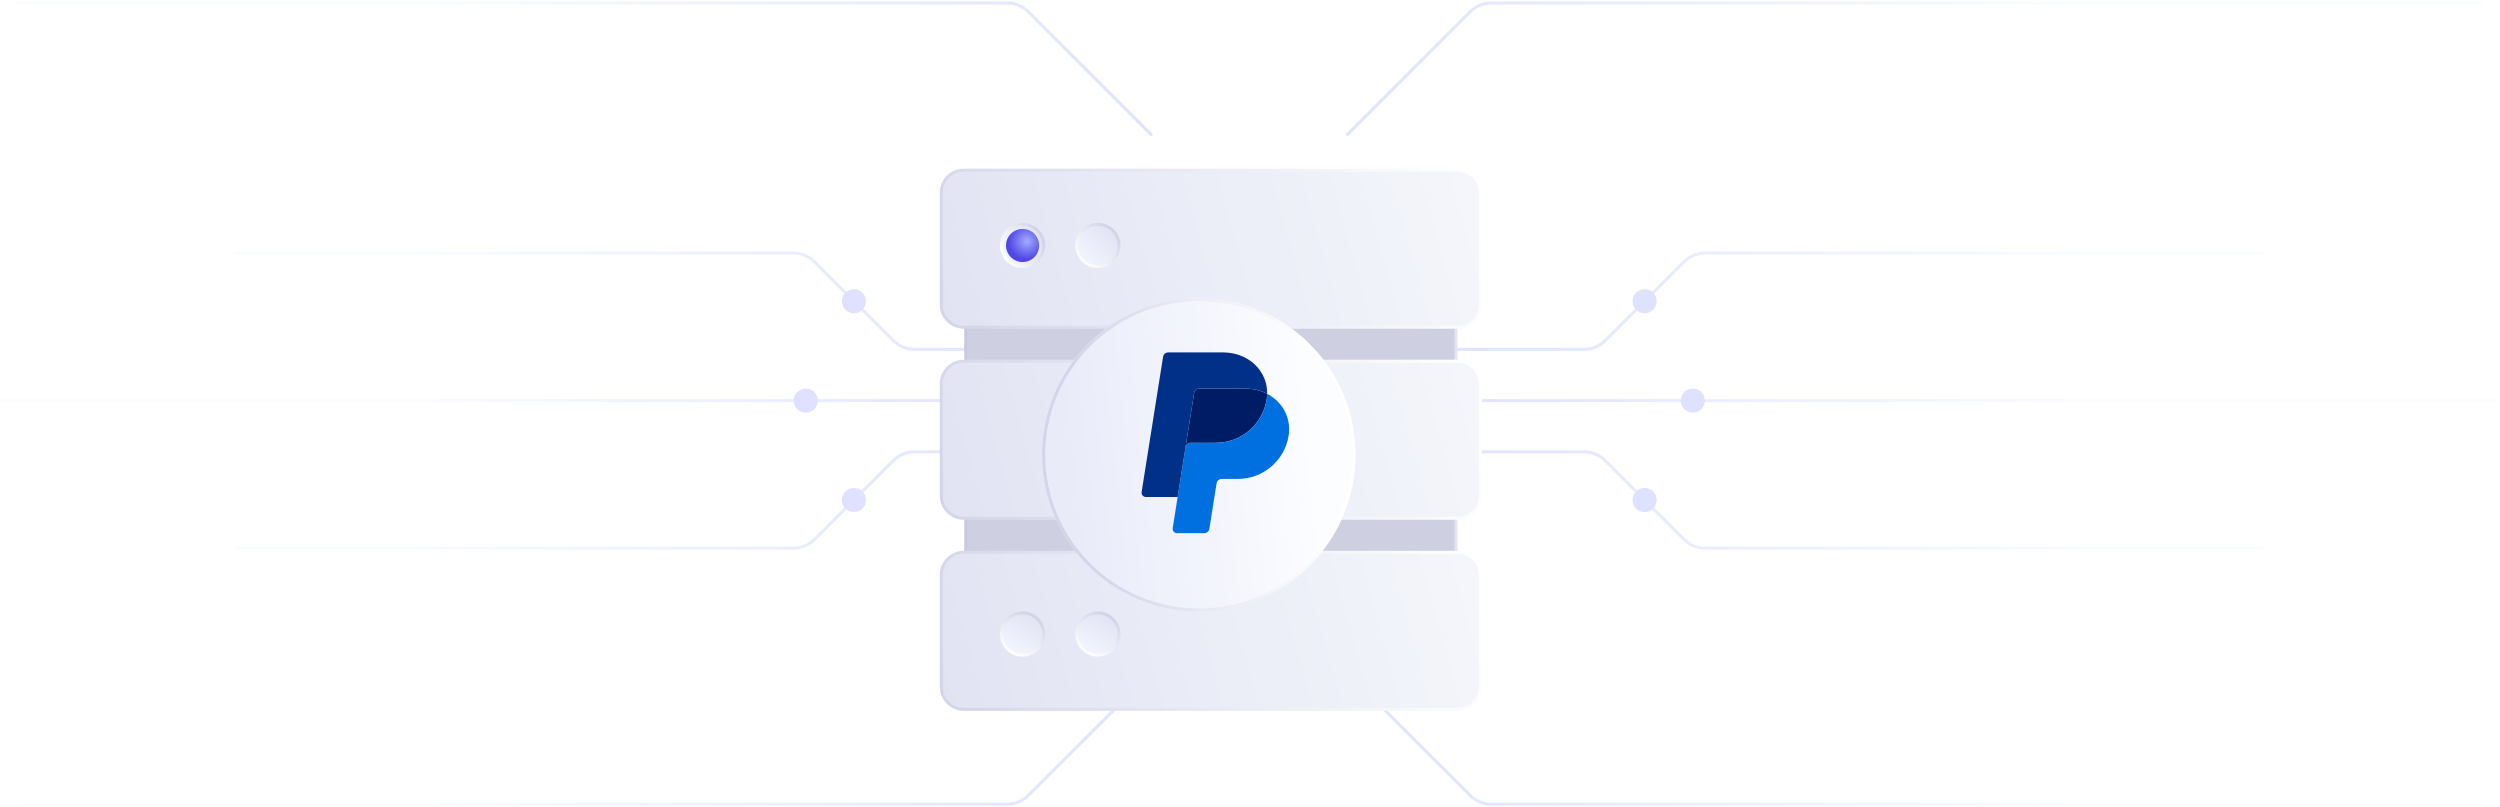 <?xml version="1.0" encoding="UTF-8"?> <svg xmlns="http://www.w3.org/2000/svg" width="830" height="268" viewBox="0 0 830 268" fill="none"><path d="M447 223L488.071 264.071C489.946 265.946 492.49 267 495.142 267H824" stroke="url(#paint0_linear_2421_17099)"></path><path d="M447 45L488.071 3.929C489.946 2.054 492.49 1 495.142 1L824 1" stroke="url(#paint1_linear_2421_17099)"></path><path d="M473 116L525.858 116C528.51 116 531.054 114.946 532.929 113.071L559.071 86.929C560.946 85.054 563.49 84 566.142 84L751.5 84" stroke="url(#paint2_linear_2421_17099)"></path><path d="M473 150L525.858 150C528.51 150 531.054 151.054 532.929 152.929L559.071 179.071C560.946 180.946 563.49 182 566.142 182L751.5 182" stroke="url(#paint3_linear_2421_17099)"></path><path d="M467 133L829.5 133" stroke="url(#paint4_linear_2421_17099)"></path><circle cx="4" cy="4" r="4" transform="matrix(-4.37114e-08 -1 -1 4.37114e-08 550 170)" fill="#DEE1FF"></circle><circle cx="4" cy="4" r="4" transform="matrix(-4.37114e-08 -1 -1 4.37114e-08 566 137)" fill="#DEE1FF"></circle><circle cx="4" cy="4" r="4" transform="matrix(-4.37114e-08 -1 -1 4.37114e-08 550 104)" fill="#DEE2FF"></circle><path d="M382.5 223L341.429 264.071C339.554 265.946 337.01 267 334.358 267H5.5" stroke="url(#paint5_linear_2421_17099)"></path><path d="M382.5 45L341.429 3.929C339.554 2.054 337.01 1 334.358 1L5.5 1" stroke="url(#paint6_linear_2421_17099)"></path><path d="M356.5 116L303.642 116C300.99 116 298.446 114.946 296.571 113.071L270.429 86.929C268.554 85.054 266.01 84 263.358 84L78 84" stroke="url(#paint7_linear_2421_17099)"></path><path d="M356.5 150L303.642 150C300.99 150 298.446 151.054 296.571 152.929L270.429 179.071C268.554 180.946 266.01 182 263.358 182L78 182" stroke="url(#paint8_linear_2421_17099)"></path><path d="M362.5 133L0 133" stroke="url(#paint9_linear_2421_17099)"></path><circle cx="283.5" cy="166" r="4" transform="rotate(-90 283.5 166)" fill="#DEE1FF"></circle><circle cx="267.5" cy="133" r="4" transform="rotate(-90 267.5 133)" fill="#DEE1FF"></circle><circle cx="283.5" cy="100" r="4" transform="rotate(-90 283.5 100)" fill="#DEE2FF"></circle><g filter="url(#filter0_d_2421_17099)"><path d="M332.633 141.999C332.633 137.857 335.991 134.499 340.133 134.499H487.868C492.01 134.499 495.368 137.857 495.368 141.999V179.132C495.368 183.274 492.01 186.632 487.868 186.632H340.133C335.991 186.632 332.633 183.274 332.633 179.132V141.999Z" fill="#CED0E2" stroke="url(#paint10_linear_2421_17099)"></path><path d="M332.633 85.071C332.633 80.929 335.991 77.571 340.133 77.571H487.868C492.01 77.571 495.368 80.929 495.368 85.071V122.204C495.368 126.346 492.01 129.704 487.868 129.704H340.133C335.991 129.704 332.633 126.346 332.633 122.204V85.071Z" fill="#CED0E2" stroke="url(#paint11_linear_2421_17099)"></path><path d="M324.5 51.999C324.5 47.857 327.858 44.499 332 44.499H496C500.142 44.499 503.5 47.857 503.5 51.999V89.132C503.5 93.274 500.142 96.632 496 96.632H332C327.858 96.632 324.5 93.274 324.5 89.132V51.999Z" fill="url(#paint12_linear_2421_17099)" stroke="url(#paint13_linear_2421_17099)"></path><path d="M324.5 115.433C324.5 111.29 327.858 107.933 332 107.933H496C500.142 107.933 503.5 111.29 503.5 115.433V152.565C503.5 156.707 500.142 160.065 496 160.065H332C327.858 160.065 324.5 156.707 324.5 152.565V115.433Z" fill="url(#paint14_linear_2421_17099)" stroke="url(#paint15_linear_2421_17099)"></path><path d="M324.5 178.867C324.5 174.725 327.858 171.367 332 171.367H496C500.142 171.367 503.5 174.725 503.5 178.867V216C503.5 220.142 500.142 223.5 496 223.5H332C327.858 223.5 324.5 220.142 324.5 216V178.867Z" fill="url(#paint16_linear_2421_17099)" stroke="url(#paint17_linear_2421_17099)"></path><g filter="url(#filter1_d_2421_17099)"><circle cx="414" cy="134.999" r="52" fill="url(#paint18_linear_2421_17099)"></circle><circle cx="414" cy="134.999" r="51.5" stroke="url(#paint19_linear_2421_17099)"></circle></g><g clip-path="url(#clip0_2421_17099)"><path d="M410.164 117.001C409.75 117.001 409.35 117.148 409.035 117.415C408.72 117.683 408.512 118.053 408.447 118.46L405.593 136.46L402.97 153L402.969 153.014L402.972 153L405.594 136.46C405.728 135.62 406.455 135.001 407.311 135.001H415.673C424.088 135.001 431.23 128.895 432.535 120.621C432.634 119.992 432.687 119.369 432.699 118.755V118.754H432.698C430.56 117.638 428.049 117.001 425.297 117.001H410.164Z" fill="#001C64"></path><path d="M432.703 118.754C432.691 119.368 432.637 119.992 432.538 120.62C431.234 128.895 424.091 135.001 415.676 135.001H407.314C406.459 135.001 405.731 135.619 405.598 136.46L402.975 153L401.33 163.377C401.298 163.577 401.31 163.782 401.366 163.977C401.421 164.173 401.519 164.354 401.651 164.508C401.784 164.662 401.948 164.786 402.134 164.871C402.319 164.956 402.521 165 402.725 165H411.801C412.215 165 412.615 164.853 412.93 164.585C413.245 164.318 413.454 163.947 413.518 163.541L415.909 148.46C416.043 147.619 416.771 147 417.627 147H422.971C431.386 147 438.528 140.894 439.832 132.62C440.758 126.747 437.786 121.403 432.703 118.754Z" fill="#0070E0"></path><path d="M399.857 105C399.442 105 399.042 105.147 398.727 105.415C398.412 105.683 398.204 106.053 398.139 106.46L391.017 151.376C390.985 151.577 390.998 151.782 391.053 151.977C391.109 152.172 391.206 152.353 391.339 152.508C391.471 152.662 391.636 152.786 391.821 152.871C392.007 152.956 392.208 153 392.412 153H402.974L405.597 136.46L408.451 118.46C408.515 118.053 408.724 117.683 409.039 117.415C409.354 117.148 409.754 117.001 410.168 117.001H425.3C428.052 117.001 430.564 117.639 432.703 118.753C432.848 111.22 426.598 105 418.005 105H399.857Z" fill="#003087"></path></g><circle cx="351.497" cy="69.499" r="7" transform="rotate(60 351.497 69.499)" fill="url(#paint20_linear_2421_17099)" stroke="url(#paint21_linear_2421_17099)"></circle><circle cx="351.5" cy="69.499" r="5.5" transform="rotate(45 351.5 69.499)" fill="url(#paint22_radial_2421_17099)"></circle><circle cx="351.503" cy="198.5" r="7" transform="rotate(30 351.503 198.5)" fill="url(#paint23_linear_2421_17099)" stroke="url(#paint24_linear_2421_17099)"></circle><circle cx="376.5" cy="69.499" r="7" transform="rotate(45 376.5 69.499)" fill="url(#paint25_linear_2421_17099)" stroke="url(#paint26_linear_2421_17099)"></circle><circle cx="376.503" cy="198.5" r="7" transform="rotate(30 376.503 198.5)" fill="url(#paint27_linear_2421_17099)" stroke="url(#paint28_linear_2421_17099)"></circle></g><defs><filter id="filter0_d_2421_17099" x="298.2" y="42.199" width="207.6" height="207.601" filterUnits="userSpaceOnUse" color-interpolation-filters="sRGB"><feFlood flood-opacity="0" result="BackgroundImageFix"></feFlood><feColorMatrix in="SourceAlpha" type="matrix" values="0 0 0 0 0 0 0 0 0 0 0 0 0 0 0 0 0 0 127 0" result="hardAlpha"></feColorMatrix><feOffset dx="-12" dy="12"></feOffset><feGaussianBlur stdDeviation="6.9"></feGaussianBlur><feComposite in2="hardAlpha" operator="out"></feComposite><feColorMatrix type="matrix" values="0 0 0 0 0.845 0 0 0 0 0.85 0 0 0 0 0.879 0 0 0 0.16 0"></feColorMatrix><feBlend mode="normal" in2="BackgroundImageFix" result="effect1_dropShadow_2421_17099"></feBlend><feBlend mode="normal" in="SourceGraphic" in2="effect1_dropShadow_2421_17099" result="shape"></feBlend></filter><filter id="filter1_d_2421_17099" x="347.2" y="76.199" width="125.6" height="125.6" filterUnits="userSpaceOnUse" color-interpolation-filters="sRGB"><feFlood flood-opacity="0" result="BackgroundImageFix"></feFlood><feColorMatrix in="SourceAlpha" type="matrix" values="0 0 0 0 0 0 0 0 0 0 0 0 0 0 0 0 0 0 127 0" result="hardAlpha"></feColorMatrix><feOffset dx="-4" dy="4"></feOffset><feGaussianBlur stdDeviation="5.4"></feGaussianBlur><feComposite in2="hardAlpha" operator="out"></feComposite><feColorMatrix type="matrix" values="0 0 0 0 0.797 0 0 0 0 0.803 0 0 0 0 0.833 0 0 0 0.31 0"></feColorMatrix><feBlend mode="normal" in2="BackgroundImageFix" result="effect1_dropShadow_2421_17099"></feBlend><feBlend mode="normal" in="SourceGraphic" in2="effect1_dropShadow_2421_17099" result="shape"></feBlend></filter><linearGradient id="paint0_linear_2421_17099" x1="447" y1="245" x2="824" y2="245" gradientUnits="userSpaceOnUse"><stop stop-color="#DEE2FF"></stop><stop offset="0.644" stop-color="#FAFCFF"></stop></linearGradient><linearGradient id="paint1_linear_2421_17099" x1="447" y1="23" x2="824" y2="23" gradientUnits="userSpaceOnUse"><stop stop-color="#DEE2FF"></stop><stop offset="0.644" stop-color="#FAFCFF"></stop></linearGradient><linearGradient id="paint2_linear_2421_17099" x1="473" y1="100" x2="751.5" y2="100" gradientUnits="userSpaceOnUse"><stop stop-color="#DEE2FF"></stop><stop offset="0.801" stop-color="#FAFCFF"></stop></linearGradient><linearGradient id="paint3_linear_2421_17099" x1="473" y1="166" x2="751.5" y2="166" gradientUnits="userSpaceOnUse"><stop stop-color="#DEE2FF"></stop><stop offset="0.801" stop-color="#FAFCFF"></stop></linearGradient><linearGradient id="paint4_linear_2421_17099" x1="467" y1="132.5" x2="829.5" y2="132.5" gradientUnits="userSpaceOnUse"><stop stop-color="#DEE2FF"></stop><stop offset="0.614" stop-color="#FAFCFF"></stop></linearGradient><linearGradient id="paint5_linear_2421_17099" x1="382.5" y1="245" x2="5.5" y2="245" gradientUnits="userSpaceOnUse"><stop stop-color="#DEE2FF"></stop><stop offset="0.644" stop-color="#FAFCFF"></stop></linearGradient><linearGradient id="paint6_linear_2421_17099" x1="382.5" y1="23" x2="5.5" y2="23" gradientUnits="userSpaceOnUse"><stop stop-color="#DEE2FF"></stop><stop offset="0.644" stop-color="#FAFCFF"></stop></linearGradient><linearGradient id="paint7_linear_2421_17099" x1="356.5" y1="100" x2="78" y2="100" gradientUnits="userSpaceOnUse"><stop stop-color="#DEE2FF"></stop><stop offset="0.801" stop-color="#FAFCFF"></stop></linearGradient><linearGradient id="paint8_linear_2421_17099" x1="356.5" y1="166" x2="78" y2="166" gradientUnits="userSpaceOnUse"><stop stop-color="#DEE2FF"></stop><stop offset="0.801" stop-color="#FAFCFF"></stop></linearGradient><linearGradient id="paint9_linear_2421_17099" x1="362.5" y1="132.5" x2="2.18557e-08" y2="132.5" gradientUnits="userSpaceOnUse"><stop stop-color="#DEE2FF"></stop><stop offset="0.614" stop-color="#FAFCFF"></stop></linearGradient><linearGradient id="paint10_linear_2421_17099" x1="332.133" y1="160.565" x2="495.868" y2="160.565" gradientUnits="userSpaceOnUse"><stop stop-color="#C7C9DC"></stop><stop offset="1" stop-color="#E1E4F4"></stop></linearGradient><linearGradient id="paint11_linear_2421_17099" x1="332.133" y1="103.638" x2="495.868" y2="103.638" gradientUnits="userSpaceOnUse"><stop stop-color="#C7C9DC"></stop><stop offset="1" stop-color="#E1E4F4"></stop></linearGradient><linearGradient id="paint12_linear_2421_17099" x1="498" y1="45.5" x2="324" y2="94" gradientUnits="userSpaceOnUse"><stop stop-color="#F4F6FB"></stop><stop offset="1" stop-color="#E1E3F3"></stop></linearGradient><linearGradient id="paint13_linear_2421_17099" x1="324" y1="97" x2="500.5" y2="46" gradientUnits="userSpaceOnUse"><stop stop-color="#D3D5E8"></stop><stop offset="1" stop-color="white"></stop></linearGradient><linearGradient id="paint14_linear_2421_17099" x1="498" y1="108.933" x2="324" y2="157.433" gradientUnits="userSpaceOnUse"><stop stop-color="#F4F6FB"></stop><stop offset="1" stop-color="#E1E3F3"></stop></linearGradient><linearGradient id="paint15_linear_2421_17099" x1="324" y1="160.433" x2="500.5" y2="109.433" gradientUnits="userSpaceOnUse"><stop stop-color="#D3D5E8"></stop><stop offset="1" stop-color="white"></stop></linearGradient><linearGradient id="paint16_linear_2421_17099" x1="498" y1="172.368" x2="324" y2="220.868" gradientUnits="userSpaceOnUse"><stop stop-color="#F4F6FB"></stop><stop offset="1" stop-color="#E1E3F3"></stop></linearGradient><linearGradient id="paint17_linear_2421_17099" x1="324" y1="223.868" x2="500.5" y2="172.868" gradientUnits="userSpaceOnUse"><stop stop-color="#D3D5E8"></stop><stop offset="1" stop-color="white"></stop></linearGradient><linearGradient id="paint18_linear_2421_17099" x1="447.5" y1="95.369" x2="366.681" y2="104.356" gradientUnits="userSpaceOnUse"><stop stop-color="#FCFDFF"></stop><stop offset="1" stop-color="#E9EBF9"></stop></linearGradient><linearGradient id="paint19_linear_2421_17099" x1="378" y1="172.893" x2="458.909" y2="165.122" gradientUnits="userSpaceOnUse"><stop stop-color="#D3D5E8"></stop><stop offset="1" stop-color="white"></stop></linearGradient><linearGradient id="paint20_linear_2421_17099" x1="351.497" y1="61.999" x2="351.497" y2="76.999" gradientUnits="userSpaceOnUse"><stop stop-color="#E1E3F3"></stop><stop offset="1" stop-color="#F3F5FF"></stop></linearGradient><linearGradient id="paint21_linear_2421_17099" x1="351.497" y1="61.999" x2="351.497" y2="76.999" gradientUnits="userSpaceOnUse"><stop stop-color="#D0D2E6"></stop><stop offset="1" stop-color="white"></stop></linearGradient><radialGradient id="paint22_radial_2421_17099" cx="0" cy="0" r="1" gradientUnits="userSpaceOnUse" gradientTransform="translate(351.5 67.499) rotate(55.008) scale(6.103)"><stop stop-color="#A1ACFF"></stop><stop offset="1" stop-color="#4F46E5"></stop></radialGradient><linearGradient id="paint23_linear_2421_17099" x1="351.503" y1="191" x2="351.503" y2="206" gradientUnits="userSpaceOnUse"><stop stop-color="#E1E3F3"></stop><stop offset="1" stop-color="#F3F5FF"></stop></linearGradient><linearGradient id="paint24_linear_2421_17099" x1="351.503" y1="191" x2="351.503" y2="206" gradientUnits="userSpaceOnUse"><stop stop-color="#D0D2E6"></stop><stop offset="1" stop-color="white"></stop></linearGradient><linearGradient id="paint25_linear_2421_17099" x1="376.5" y1="61.999" x2="376.5" y2="76.999" gradientUnits="userSpaceOnUse"><stop stop-color="#E1E3F3"></stop><stop offset="1" stop-color="#F3F5FF"></stop></linearGradient><linearGradient id="paint26_linear_2421_17099" x1="376.5" y1="61.999" x2="376.5" y2="76.999" gradientUnits="userSpaceOnUse"><stop stop-color="#D0D2E6"></stop><stop offset="1" stop-color="white"></stop></linearGradient><linearGradient id="paint27_linear_2421_17099" x1="376.503" y1="191" x2="376.503" y2="206" gradientUnits="userSpaceOnUse"><stop stop-color="#E1E3F3"></stop><stop offset="1" stop-color="#F3F5FF"></stop></linearGradient><linearGradient id="paint28_linear_2421_17099" x1="376.503" y1="191" x2="376.503" y2="206" gradientUnits="userSpaceOnUse"><stop stop-color="#D0D2E6"></stop><stop offset="1" stop-color="white"></stop></linearGradient><clipPath id="clip0_2421_17099"><rect width="49" height="60" fill="white" transform="translate(391 105)"></rect></clipPath></defs></svg> 